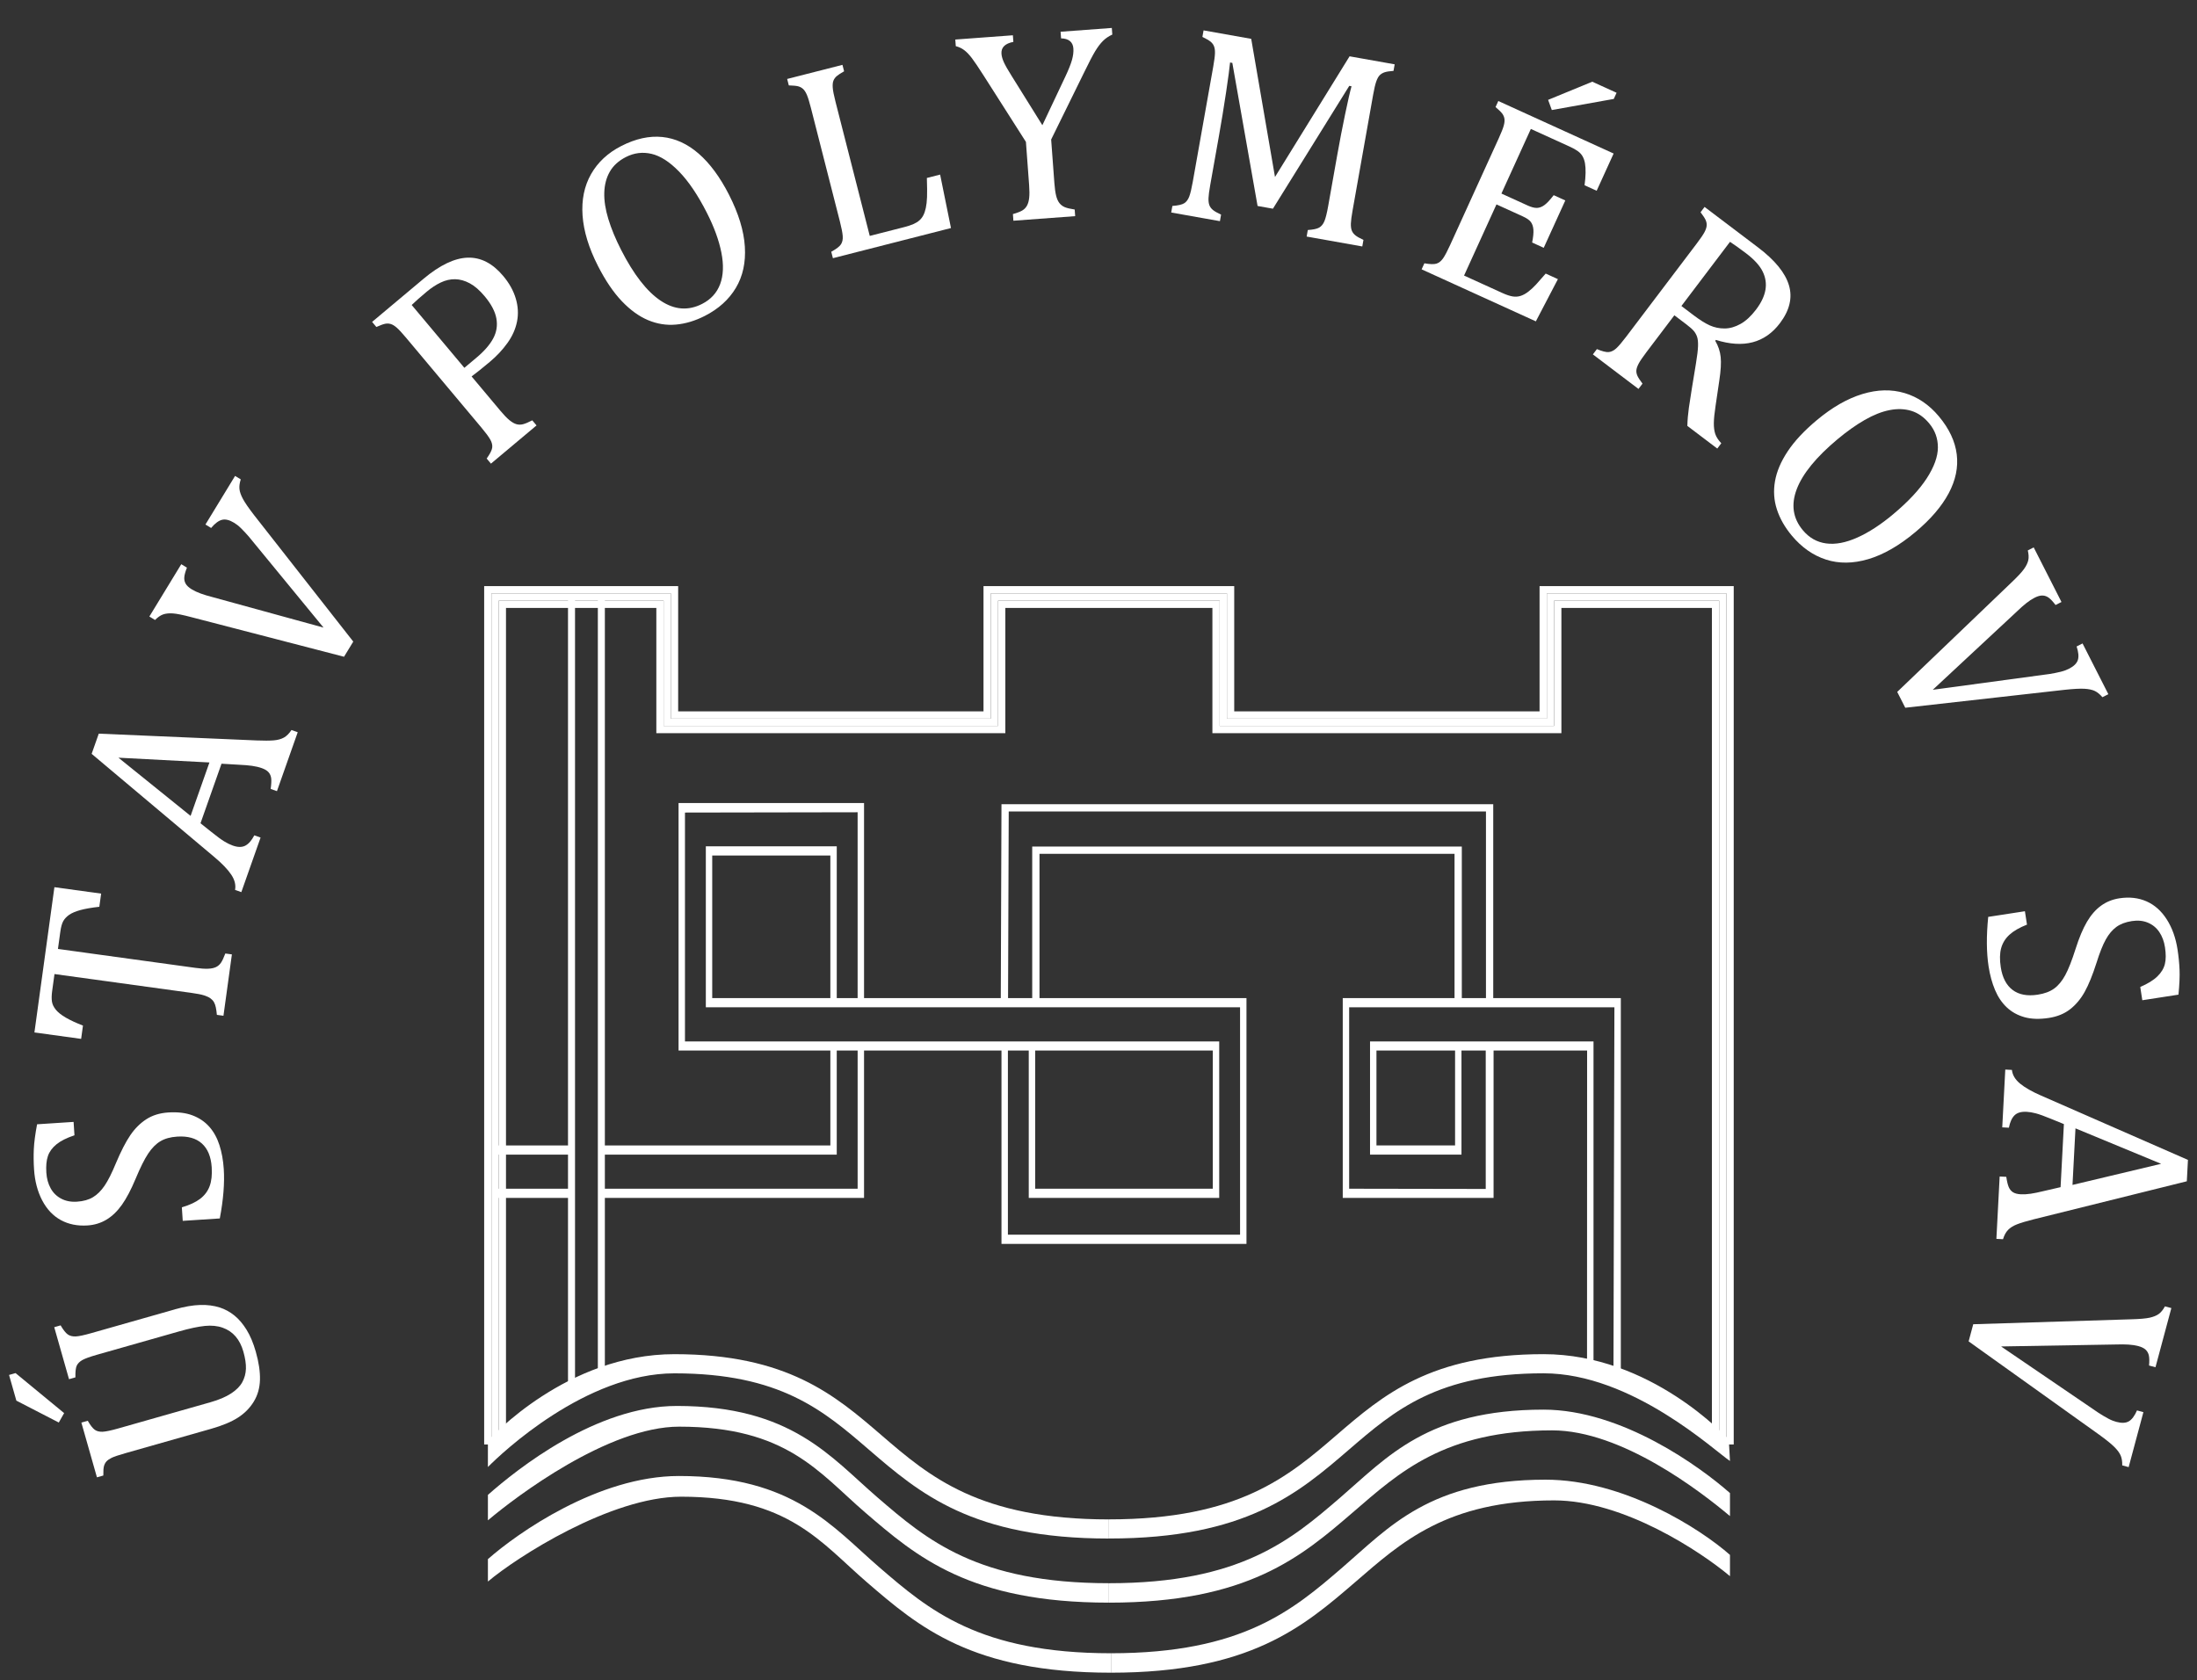 <?xml version="1.0" encoding="UTF-8"?>
<svg id="Layer_1" data-name="Layer 1" xmlns="http://www.w3.org/2000/svg" version="1.1" viewBox="0 0 302 231">
  <rect x="0" y="0" width="302" height="231" fill="#333333" stroke="none"/>
  <defs>
    <style>
      .cls-1 {
        fill: #fff;
        stroke-width: 0px;
      }
    </style>
  </defs>
  <g>
    <path class="cls-1" d="M237.803,208.436c-3.996-3.354-14.86-11.787-24.444-11.787-14.798,0-21.017,5.778-27.377,11.259-7.098,6.108-14.437,12.428-33.545,12.428h0v-2.672c18.117,0,25.073-5.989,31.802-11.782,6.445-5.553,12.023-12.071,27.914-12.083,10.823-.006,21.64,7.931,25.65,11.472"/>
    <path class="cls-1" d="M67.068,205.52c4.012-3.543,14.87-12.227,25.973-12.227,15.786,0,21.144,7.035,27.592,12.588,6.729,5.793,13.687,11.782,31.801,11.782v2.672h0c-19.107,0-26.446-6.316-33.543-12.428-6.359-5.478-10.74-11.768-25.534-11.768-9.675,0-22.33,9.53-26.288,12.88"/>
  </g>
  <g>
    <path class="cls-1" d="M237.803,216.696c-3.996-3.355-14.584-10.419-24.168-10.419-14.798,0-21.018,5.778-27.376,11.259-7.099,6.109-14.437,12.429-33.545,12.429h0v-2.673c18.116,0,25.072-5.988,31.801-11.782,6.445-5.553,12.022-12.07,27.914-12.082,10.823-.007,21.363,6.799,25.374,10.342"/>
    <path class="cls-1" d="M67.068,214.352c4.011-3.541,15.146-11.429,26.249-11.429,15.786,0,21.144,7.034,27.593,12.587,6.728,5.794,13.687,11.782,31.8,11.782v2.673h0c-19.107,0-26.446-6.316-33.542-12.429-6.36-5.478-10.74-11.767-25.535-11.767-9.674,0-22.605,8.316-26.564,11.666"/>
  </g>
  <g>
    <path class="cls-1" d="M1.244,189.03l.896-.254,6.677,5.5-.736,1.295-5.833-3.01-1.004-3.531ZM24.051,180.007c1.303-.37,2.459-.569,3.471-.599.96-.028,1.852.087,2.674.344.74.241,1.417.61,2.029,1.107.613.498,1.171,1.152,1.673,1.966.502.814.923,1.816,1.263,3.011.412,1.447.602,2.732.574,3.856-.029,1.126-.315,2.131-.857,3.015s-1.27,1.617-2.183,2.199c-.913.583-2.14,1.093-3.681,1.531l-11.79,3.352c-.932.266-1.554.475-1.865.627-.311.154-.547.315-.706.482-.159.168-.276.379-.352.633-.077.255-.109.695-.098,1.326l-.878.249-2.14-7.526.878-.25c.357.621.679,1.034.962,1.237.284.202.648.293,1.094.271.445-.023,1.158-.175,2.137-.453l12.687-3.607c1.159-.33,2.098-.73,2.816-1.199.718-.467,1.233-.985,1.544-1.551.311-.566.477-1.184.501-1.848.024-.666-.093-1.453-.352-2.36-.238-.837-.593-1.53-1.065-2.079-.473-.551-1.068-.953-1.786-1.207-.718-.254-1.535-.336-2.451-.242-.916.092-2.11.347-3.579.766l-11.2,3.184c-1.039.296-1.735.549-2.089.76-.353.21-.598.461-.735.752-.137.289-.197.827-.181,1.609l-.878.25-2.033-7.15.877-.25c.376.642.709,1.06.997,1.256.288.197.649.284,1.082.265.434-.019,1.14-.169,2.119-.448l11.523-3.276Z"/>
    <path class="cls-1" d="M24.998,165.986c1.075-.319,1.914-.71,2.519-1.173.605-.463,1.037-1.04,1.296-1.728.261-.69.356-1.56.287-2.613-.095-1.451-.545-2.539-1.352-3.264-.806-.725-1.935-1.04-3.385-.945-.93.059-1.7.272-2.311.637-.611.362-1.171.928-1.682,1.696-.51.767-1.088,1.925-1.733,3.474-.625,1.497-1.253,2.689-1.886,3.578-.633.887-1.339,1.565-2.117,2.032s-1.645.733-2.599.796c-1.388.09-2.614-.156-3.679-.74s-1.917-1.487-2.557-2.709c-.64-1.223-1.013-2.644-1.118-4.268-.062-.942-.072-1.866-.032-2.772.042-.904.191-2.045.449-3.418l5.019-.328.12,1.841c-1.072.356-1.897.771-2.477,1.245s-.97,1.01-1.173,1.607c-.205.598-.275,1.363-.215,2.292.053.806.248,1.519.588,2.137.339.619.822,1.095,1.446,1.427.625.333,1.353.473,2.184.418.88-.058,1.613-.264,2.2-.619.587-.355,1.118-.886,1.596-1.588.477-.705.995-1.733,1.553-3.09.69-1.638,1.347-2.917,1.972-3.836.624-.918,1.357-1.65,2.2-2.196.842-.546,1.845-.857,3.01-.935,1.302-.084,2.415.049,3.34.398.926.35,1.693.87,2.305,1.559s1.077,1.529,1.397,2.522c.32.995.519,2.092.598,3.295.127,1.946-.055,4.211-.546,6.795l-5.094.332-.122-1.858Z"/>
    <path class="cls-1" d="M4.731,141.944l2.748-19.972,6.423.884-.249,1.809c-1.095.125-1.968.277-2.62.457-.651.181-1.158.397-1.518.646-.361.252-.632.538-.814.857-.182.32-.32.818-.413,1.494l-.323,2.345,18.899,2.6c.727.101,1.31.14,1.751.118.442-.019.801-.096,1.075-.227.275-.133.503-.33.684-.594.181-.264.379-.689.598-1.272l.904.123-1.16,8.437-.905-.124c-.035-.381-.083-.719-.142-1.018-.06-.295-.148-.543-.265-.74-.117-.198-.278-.371-.483-.519-.206-.146-.494-.281-.866-.4-.373-.121-.928-.231-1.666-.332l-18.899-2.6-.32,2.326c-.079.578-.089,1.062-.03,1.453s.242.77.548,1.139c.307.367.765.729,1.374,1.081.61.354,1.391.716,2.343,1.085l-.252,1.827-6.422-.884Z"/>
    <path class="cls-1" d="M38.066,108.768l-.861-.304c.089-.627.114-1.109.075-1.446-.04-.336-.16-.619-.362-.848-.202-.23-.514-.419-.935-.567-.398-.141-.845-.245-1.341-.315-.496-.069-1.062-.117-1.697-.144l-2.496-.148-2.888,8.188,1.512,1.206c.759.61,1.345,1.04,1.757,1.291s.8.44,1.163.568c.703.248,1.281.25,1.735.009.455-.242.864-.713,1.23-1.415l.861.304-2.646,7.504-.861-.305c.127-.692-.053-1.398-.537-2.115-.485-.717-1.255-1.52-2.313-2.406l-16.865-14.185.979-2.777,21.696.934c1.013.04,1.797.037,2.354-.011.557-.046,1.024-.174,1.4-.384.377-.21.723-.555,1.037-1.038l.861.304-2.856,8.101ZM26.199,112.171l2.59-7.346-12.509-.656,9.919,8.002Z"/>
    <path class="cls-1" d="M24.915,77.567l.78.476c-.213.54-.334.975-.361,1.307-.028.332.036.632.191.903.156.269.43.523.822.763.361.219.776.415,1.247.585.471.171,1.014.335,1.631.493l15.249,4.189-10.293-12.536c-.162-.186-.336-.379-.52-.578-.184-.201-.367-.389-.55-.566-.183-.177-.349-.323-.498-.435-.149-.112-.292-.21-.431-.295-.637-.388-1.189-.525-1.658-.41-.47.113-.971.489-1.504,1.123l-.779-.475,4.073-6.682.779.475c-.159.499-.218.943-.178,1.331.04.389.203.849.49,1.38.287.531.806,1.28,1.555,2.246l13.6,17.346-1.27,2.084-21.005-5.449c-1.139-.302-1.978-.472-2.516-.509-.538-.035-.987.01-1.349.138-.362.129-.732.384-1.11.765l-.779-.475,4.384-7.191Z"/>
    <path class="cls-1" d="M68.798,56.492c.472.562.877.983,1.218,1.264.341.282.658.466.95.554.292.087.594.094.904.019.31-.074.743-.255,1.297-.54l.586.699-6.268,5.255-.587-.7c.462-.647.716-1.147.761-1.5.044-.353-.047-.728-.272-1.122-.225-.396-.633-.944-1.224-1.649l-10.352-12.348c-.55-.658-.975-1.115-1.274-1.375-.299-.259-.573-.427-.822-.502-.249-.074-.506-.086-.77-.035-.265.052-.668.2-1.21.443l-.586-.699,7.082-5.937c2.228-1.868,4.244-2.832,6.047-2.894,1.804-.062,3.437.778,4.896,2.52.83.989,1.405,2.023,1.724,3.1.32,1.077.377,2.132.171,3.162-.205,1.032-.644,2.016-1.317,2.952-.673.938-1.481,1.802-2.423,2.591-1.057.887-1.892,1.553-2.504,2.002l3.973,4.74ZM63.832,50.567l1.656-1.388c1.076-.902,1.846-1.786,2.31-2.654.464-.868.609-1.782.434-2.747-.175-.962-.713-1.981-1.615-3.056-.686-.82-1.368-1.411-2.045-1.774-.678-.364-1.349-.551-2.014-.561-.665-.008-1.322.14-1.97.45-.649.31-1.288.726-1.917,1.254-.942.789-1.636,1.403-2.079,1.839l7.24,8.637Z"/>
    <path class="cls-1" d="M96.89,43.428c-1.328.678-2.648,1.076-3.961,1.195-1.312.12-2.594-.083-3.846-.608-1.251-.527-2.457-1.4-3.617-2.62-1.16-1.22-2.251-2.833-3.272-4.835-1.259-2.467-1.964-4.777-2.115-6.931-.151-2.155.237-4.051,1.166-5.689.929-1.637,2.316-2.928,4.164-3.871,1.969-1.006,3.848-1.416,5.635-1.235,1.788.183,3.452.945,4.993,2.284,1.542,1.34,2.93,3.222,4.167,5.644,1.321,2.588,2.048,4.971,2.183,7.147.135,2.176-.278,4.067-1.237,5.671-.959,1.605-2.379,2.887-4.26,3.847ZM85.376,34.351c1.733,3.395,3.546,5.726,5.439,6.99,1.894,1.266,3.792,1.412,5.695.441,1.206-.616,2.033-1.522,2.481-2.72.448-1.198.504-2.646.169-4.343-.336-1.697-1.009-3.536-2.019-5.515-1.231-2.412-2.498-4.286-3.8-5.621-1.303-1.338-2.563-2.147-3.782-2.432-1.219-.285-2.393-.138-3.521.438-.996.508-1.731,1.176-2.208,2.006-.477.828-.731,1.792-.764,2.889-.033,1.097.154,2.309.559,3.636.406,1.328.989,2.737,1.752,4.231Z"/>
    <path class="cls-1" d="M119.555,32.433l4.73-1.207c.517-.133.943-.273,1.277-.422.334-.15.607-.319.822-.509.214-.189.393-.42.535-.693.142-.273.256-.614.345-1.02.088-.407.144-.905.167-1.494.022-.589.015-1.463-.024-2.62l1.823-.465,1.491,7.349-16.23,4.144-.226-.884c.697-.383,1.142-.724,1.335-1.023.193-.299.273-.676.241-1.129-.033-.453-.162-1.125-.39-2.016l-3.985-15.614c-.212-.831-.397-1.427-.553-1.792-.157-.364-.332-.633-.523-.809-.193-.174-.419-.297-.68-.365-.26-.067-.688-.109-1.281-.123l-.226-.885,7.601-1.94.226.885c-.492.28-.836.506-1.029.676-.194.171-.338.372-.433.602-.096.229-.129.552-.1.967.029.415.155,1.055.376,1.923l4.713,18.466Z"/>
    <path class="cls-1" d="M141.026,19.512l-5.833-9.152c-.706-1.106-1.237-1.895-1.596-2.365-.359-.472-.71-.839-1.053-1.1-.344-.26-.731-.443-1.161-.548l-.068-.911,7.915-.586.068.909c-1.155.224-1.7.768-1.636,1.635.026.359.14.756.34,1.189.2.434.547,1.044,1.042,1.83l4.24,6.802,3.182-6.737c.43-.915.727-1.662.89-2.242.162-.578.226-1.103.191-1.574-.033-.445-.192-.785-.477-1.019-.285-.235-.69-.358-1.214-.368l-.068-.911,7.043-.521.066.91c-.494.224-.921.514-1.28.871-.36.356-.717.829-1.073,1.415-.355.587-.868,1.571-1.538,2.954l-4.514,9.188.445,6.021c.053.705.132,1.272.238,1.7s.256.766.449,1.012c.192.247.436.435.733.563.296.127.752.236,1.37.328l.067.911-8.492.629-.067-.911c.585-.168,1.015-.335,1.29-.498.274-.163.488-.384.642-.664.154-.279.255-.638.304-1.077.048-.44.046-1.019-.007-1.737l-.44-5.945Z"/>
    <path class="cls-1" d="M191.548,9.745c-.562.04-.974.105-1.236.197-.262.092-.482.226-.658.402-.176.177-.334.462-.473.853-.139.392-.284,1.01-.434,1.853l-2.819,15.866c-.145.819-.224,1.422-.237,1.812-.012.389.027.704.116.947.089.243.246.46.472.651.224.192.605.41,1.141.657l-.159.899-7.65-1.36.159-.898c.729-.047,1.246-.157,1.555-.329.307-.174.549-.465.723-.875.174-.41.35-1.111.525-2.101l1.248-7.025c.327-1.847.688-3.71,1.078-5.589.391-1.88.685-3.162.882-3.845l-.311-.056-10.494,16.887-2.11-.374-3.47-19.671-.311-.055c-.071.756-.253,2.117-.546,4.084-.293,1.966-.623,3.983-.99,6.049l-1.192,6.714c-.145.819-.224,1.424-.237,1.813-.012.388.027.704.116.947.09.243.246.46.472.651.224.191.605.411,1.141.658l-.159.898-6.696-1.19.16-.9c.793-.06,1.34-.186,1.639-.38.299-.192.527-.503.685-.928.157-.426.317-1.091.477-1.997l2.819-15.866c.149-.844.229-1.463.235-1.859.008-.397-.04-.714-.143-.953-.103-.239-.259-.443-.469-.613-.209-.17-.581-.384-1.115-.644l.16-.898,6.549,1.163,3.269,18.992,10.251-16.59,6.201,1.102-.16.899Z"/>
    <path class="cls-1" d="M221.81,21.107l-2.333,5.12-1.662-.757c.084-.632.129-1.197.139-1.697.01-.501-.017-.937-.08-1.307-.064-.371-.172-.692-.327-.967-.154-.275-.376-.517-.664-.723-.288-.206-.652-.409-1.093-.61l-5.359-2.44-4.046,8.884,3.629,1.652c.497.226.919.333,1.267.321.346-.013.69-.145,1.031-.4.342-.254.762-.704,1.26-1.35l1.594.726-2.965,6.51-1.594-.726c.15-.75.208-1.342.174-1.773-.036-.433-.152-.782-.352-1.051-.199-.267-.564-.522-1.095-.764l-3.629-1.653-4.456,9.783,5.273,2.401c.555.252,1.025.408,1.414.47.389.06.76.032,1.114-.085.353-.12.712-.321,1.074-.606.362-.286.699-.6,1.013-.941.312-.343.757-.846,1.333-1.512l1.679.764-3.032,5.804-15.702-7.151.379-.83c.783.138,1.344.151,1.682.04.338-.113.635-.356.894-.73.258-.374.578-.978.959-1.814l6.68-14.665c.355-.78.586-1.361.691-1.742.106-.382.139-.702.099-.96-.04-.256-.14-.494-.3-.71-.162-.216-.469-.517-.922-.901l.379-.831,15.854,7.221ZM222.216,12.755l-.387.848-8.516,1.525-.51-1.398,6.071-2.496,3.341,1.521Z"/>
    <path class="cls-1" d="M230.158,43.347l-3.823,5.049c-.54.713-.905,1.25-1.094,1.614-.19.363-.291.668-.307.914-.015.246.033.491.143.738.109.246.343.607.701,1.081l-.551.727-6.269-4.747.552-.727c.733.307,1.278.442,1.632.407.354-.036.699-.208,1.033-.516s.779-.828,1.334-1.56l9.727-12.848c.518-.683.869-1.2,1.056-1.549.186-.35.289-.653.307-.912.018-.261-.029-.513-.139-.76-.109-.246-.344-.606-.701-1.08l.551-.728,7.354,5.567c2.316,1.755,3.731,3.488,4.242,5.199.512,1.712.097,3.454-1.245,5.227-1.028,1.356-2.274,2.227-3.741,2.611-1.469.385-3.152.277-5.053-.32l-.09.119c.416.706.666,1.451.748,2.239.082.786.018,1.863-.191,3.23l-.508,3.448c-.153,1.005-.234,1.802-.242,2.388-.008.587.058,1.086.195,1.502.137.415.414.843.828,1.281l-.551.728-4.114-3.116c.021-.81.091-1.643.212-2.502.121-.859.254-1.725.4-2.596l.57-3.471c.174-1.052.27-1.853.287-2.399.018-.548-.026-.975-.131-1.279-.103-.305-.257-.576-.459-.815-.201-.238-.544-.54-1.029-.908l-1.634-1.237ZM237.806,33.247l-6.68,8.822,1.678,1.271c.861.653,1.607,1.12,2.235,1.401.629.28,1.302.42,2.019.418.719-.002,1.448-.208,2.189-.621.74-.413,1.452-1.07,2.135-1.97.713-.94,1.144-1.845,1.294-2.712.15-.868.022-1.713-.384-2.534-.406-.822-1.164-1.652-2.272-2.493-.892-.674-1.63-1.201-2.214-1.582Z"/>
    <path class="cls-1" d="M246.302,73.637c-.956-1.144-1.639-2.341-2.047-3.594-.41-1.254-.498-2.549-.264-3.886.232-1.337.815-2.707,1.747-4.11.931-1.403,2.259-2.826,3.983-4.269,2.123-1.777,4.219-2.979,6.285-3.606,2.065-.628,4-.671,5.805-.131,1.804.539,3.37,1.603,4.702,3.195,1.419,1.696,2.238,3.436,2.459,5.219.222,1.783-.149,3.575-1.112,5.375-.963,1.801-2.486,3.576-4.572,5.321-2.228,1.865-4.389,3.106-6.481,3.723-2.092.616-4.027.635-5.805.058-1.779-.576-3.346-1.676-4.701-3.294ZM252.585,60.387c-2.925,2.447-4.793,4.734-5.603,6.862-.811,2.128-.531,4.011.841,5.65.868,1.038,1.937,1.643,3.204,1.812,1.269.171,2.691-.098,4.271-.803,1.58-.705,3.222-1.772,4.928-3.2,2.076-1.737,3.619-3.39,4.633-4.957,1.012-1.566,1.52-2.977,1.525-4.229.006-1.25-.398-2.364-1.211-3.334-.718-.857-1.533-1.426-2.447-1.705-.915-.28-1.91-.313-2.987-.101s-2.217.665-3.42,1.356c-1.204.691-2.448,1.574-3.733,2.65Z"/>
    <path class="cls-1" d="M283.37,82.764l-.815.414c-.348-.464-.655-.794-.924-.994-.268-.198-.557-.301-.868-.31-.311-.009-.671.091-1.081.298-.377.192-.762.443-1.153.755-.392.31-.817.686-1.275,1.129l-11.574,10.777,16.074-2.175c.244-.042.499-.086.765-.139.268-.052.523-.109.77-.171.246-.064.457-.128.632-.196.174-.067.334-.138.477-.211.666-.337,1.072-.736,1.222-1.196.149-.459.094-1.082-.167-1.869l.814-.415,3.547,6.977-.814.413c-.342-.398-.688-.682-1.039-.852-.351-.169-.828-.271-1.431-.307-.603-.034-1.513.014-2.728.144l-21.904,2.464-1.106-2.176,15.67-15.012c.855-.811,1.44-1.437,1.753-1.875.315-.438.512-.845.593-1.22.081-.376.058-.825-.067-1.345l.812-.415,3.818,7.506Z"/>
    <path class="cls-1" d="M278.629,127.118c-1.042.412-1.845.875-2.406,1.389-.561.513-.942,1.125-1.141,1.835-.198.709-.217,1.585-.056,2.63.221,1.435.766,2.479,1.633,3.132.866.651,2.018.866,3.454.645.921-.143,1.669-.421,2.246-.836.577-.417,1.085-1.029,1.526-1.838.441-.811.914-2.016,1.422-3.613.49-1.547,1.013-2.789,1.565-3.728.552-.94,1.195-1.678,1.931-2.212.733-.534,1.573-.874,2.519-1.02,1.375-.211,2.618-.072,3.731.415,1.112.488,2.04,1.312,2.785,2.475.744,1.16,1.24,2.545,1.487,4.153.144.932.236,1.852.275,2.756.039.906-.011,2.054-.147,3.445l-4.972.768-.281-1.824c1.037-.448,1.822-.934,2.358-1.457.534-.521.878-1.09,1.028-1.704s.154-1.382.012-2.302c-.122-.798-.38-1.491-.771-2.077-.393-.587-.915-1.019-1.566-1.295-.652-.276-1.39-.351-2.212-.225-.872.134-1.584.404-2.137.81-.554.405-1.037.98-1.45,1.723-.413.741-.84,1.812-1.277,3.212-.543,1.693-1.086,3.023-1.627,3.994-.541.969-1.207,1.764-1.998,2.382s-1.764,1.017-2.917,1.194c-1.289.198-2.409.164-3.362-.103-.952-.269-1.763-.718-2.432-1.351-.67-.632-1.207-1.429-1.613-2.391-.405-.962-.7-2.038-.883-3.229-.299-1.927-.315-4.199-.053-6.816l5.045-.777.284,1.842Z"/>
    <path class="cls-1" d="M274.873,161.746l.912.048c.091.626.203,1.095.336,1.407.133.31.329.55.587.713.26.162.612.255,1.059.279.422.021.881-.004,1.375-.077.495-.075,1.052-.189,1.67-.341l2.436-.562.456-8.672-1.79-.729c-.901-.371-1.584-.618-2.05-.742-.467-.125-.892-.195-1.276-.217-.744-.038-1.301.121-1.667.482-.367.359-.627.928-.78,1.704l-.911-.048.417-7.945.912.048c.075.7.447,1.325,1.113,1.878.668.55,1.634,1.102,2.898,1.652l20.186,8.842-.155,2.939-21.075,5.236c-.983.248-1.734.473-2.255.676-.521.202-.933.457-1.234.766-.303.307-.537.736-.703,1.287l-.91-.047.45-8.578ZM285.295,155.129l-.409,7.777,12.185-2.904-11.776-4.873Z"/>
    <path class="cls-1" d="M296.292,187.971l-.883-.237c.053-.577.045-1.029-.021-1.356-.067-.326-.214-.596-.439-.81s-.56-.383-1.004-.502c-.408-.108-.861-.18-1.361-.211-.499-.031-1.066-.035-1.703-.013l-15.812.271,13.404,9.133c.208.134.429.27.661.41.232.139.462.269.686.387.227.119.426.211.602.277.175.066.34.12.496.162.72.192,1.289.168,1.707-.073.419-.24.794-.741,1.127-1.501l.881.237-2.028,7.558-.882-.236c.012-.523-.056-.967-.203-1.327-.146-.361-.434-.757-.858-1.187-.425-.429-1.132-1.001-2.124-1.718l-17.93-12.819.633-2.357,21.689-.679c1.178-.031,2.031-.105,2.557-.22.526-.117.945-.287,1.257-.512.31-.227.595-.574.849-1.047l.882.236-2.183,8.135Z"/>
  </g>
  <polygon class="cls-1" points="237.319 198.088 236.319 198.088 236.319 82.579 213.63 82.579 213.63 99.799 167.657 99.799 167.657 82.579 137.193 82.579 137.193 99.799 91.22 99.799 91.22 82.579 68.554 82.579 68.554 198.088 67.554 198.088 67.554 81.579 92.22 81.579 92.22 98.799 136.193 98.799 136.193 81.579 168.657 81.579 168.657 98.799 212.63 98.799 212.63 81.579 237.319 81.579 237.319 198.088"/>
  <path class="cls-1" d="M238.319,198.588h-3v-115.008h-20.689v17.219h-47.973v-17.219h-28.464v17.219h-47.973v-17.219h-20.666v115.008h-3v-118.008h26.666v17.219h41.973v-17.219h34.464v17.219h41.973v-17.219h26.689v118.008ZM236.319,197.588h1v-116.008h-24.689v17.219h-43.973v-17.219h-32.464v17.219h-43.973v-17.219h-24.666v116.008h1v-115.008h22.666v17.219h45.973v-17.219h30.464v17.219h45.973v-17.219h22.689v115.008Z"/>
  <g>
    <polygon class="cls-1" points="79.043 190.075 78.079 190.558 78.079 81.757 79.043 81.937 79.043 187.461 79.043 190.075"/>
    <polygon class="cls-1" points="83.144 188.396 82.18 188.736 82.18 81.937 83.144 82.189 83.144 186.665 83.144 188.396"/>
    <path class="cls-1" d="M167.593,164.691h-26.18v-20.26h-48.139v-34.026h25.498v27.146h-.883v-25.88l-23.732.041v31.47h73.436v21.51h0ZM142.294,163.427h24.419v-18.996h-24.419v19.369-.373Z"/>
    <path class="cls-1" d="M171.34,171.013h-33.676v-27.03h.882v25.763h31.914v-31.263h-73.436v-22.13h17.997v20.868h56.319v33.793h0ZM97.902,137.22h16.238v-19.602h-16.238v19.602h0Z"/>
    <polygon class="cls-1" points="221.788 188.264 222.798 188.607 222.798 188.804 222.798 137.22 184.575 137.22 184.575 164.691 205.306 164.691 205.306 163.459 205.306 143.948 204.23 143.958 204.23 163.459 185.455 163.427 185.455 138.483 221.916 138.483 221.788 188.264"/>
    <path class="cls-1" d="M218.165,144.431h-17.27v14.311h-12.57v-15.561h30.72v44.327l-.891-.166M200.015,157.479v-13.048h-10.807v13.048h10.807Z"/>
    <polygon class="cls-1" points="115.02 158.742 82.65 158.742 82.65 157.479 114.141 157.479 114.141 143.983 115.02 143.983 115.02 158.371 115.02 158.742"/>
    <polygon class="cls-1" points="78.901 158.742 68.056 158.742 68.056 157.479 78.901 157.479 78.901 158.371 78.901 158.742"/>
    <polygon class="cls-1" points="118.772 164.691 82.65 164.691 82.65 163.427 117.89 163.427 117.89 143.983 118.772 143.983 118.772 164.691 118.772 164.691"/>
    <polygon class="cls-1" points="78.901 164.691 68.056 164.691 68.056 163.427 78.901 163.427 78.901 164.691 78.901 164.691"/>
    <g>
      <polygon class="cls-1" points="142.388 116.886 150.53 116.886 155.155 116.886 166.004 116.886 166.004 116.886 176.825 116.886 192.292 116.886 200.441 116.886 200.441 137.55 200.441 134.927 200.441 116.886 192.292 116.886 176.825 116.886 166.004 116.886 150.53 116.886 142.388 116.886 142.388 137.55 142.388 134.927 142.388 116.886"/>
      <polygon class="cls-1" points="200.941 137.55 199.941 137.55 199.941 117.386 142.888 117.386 142.888 137.55 141.888 137.55 141.888 116.386 200.941 116.386 200.941 137.55"/>
    </g>
    <polygon class="cls-1" points="138.565 137.961 137.565 137.957 137.664 110.562 205.261 110.562 205.261 137.959 204.261 137.959 204.261 111.562 138.66 111.562 138.565 137.961"/>
  </g>
  <g>
    <path class="cls-1" d="M237.803,200.859c-2.126-1.4-13.469-12.054-25.623-12.054-14.56,0-20.477,5.093-26.733,10.479-6.983,6.017-14.205,12.233-33.01,12.233v-2.631c17.828,0,24.677-5.893,31.294-11.596,6.346-5.465,12.912-11.117,28.449-11.117,14.725,0,25.175,11.421,25.623,11.914l-.145.123"/>
    <path class="cls-1" d="M152.437,229.965"/>
    <path class="cls-1" d="M235.752,217.555"/>
  </g>
  <path class="cls-1" d="M67.068,198.088h0c.448-.493,10.901-11.914,25.628-11.914,15.536,0,22.097,5.655,28.445,11.12,6.62,5.703,13.467,11.596,31.292,11.596v2.631c-18.803,0-26.025-6.22-33.009-12.232-6.26-5.391-12.17-10.48-26.729-10.48-12.188,0-23.737,10.969-25.628,12.878"/>
</svg>